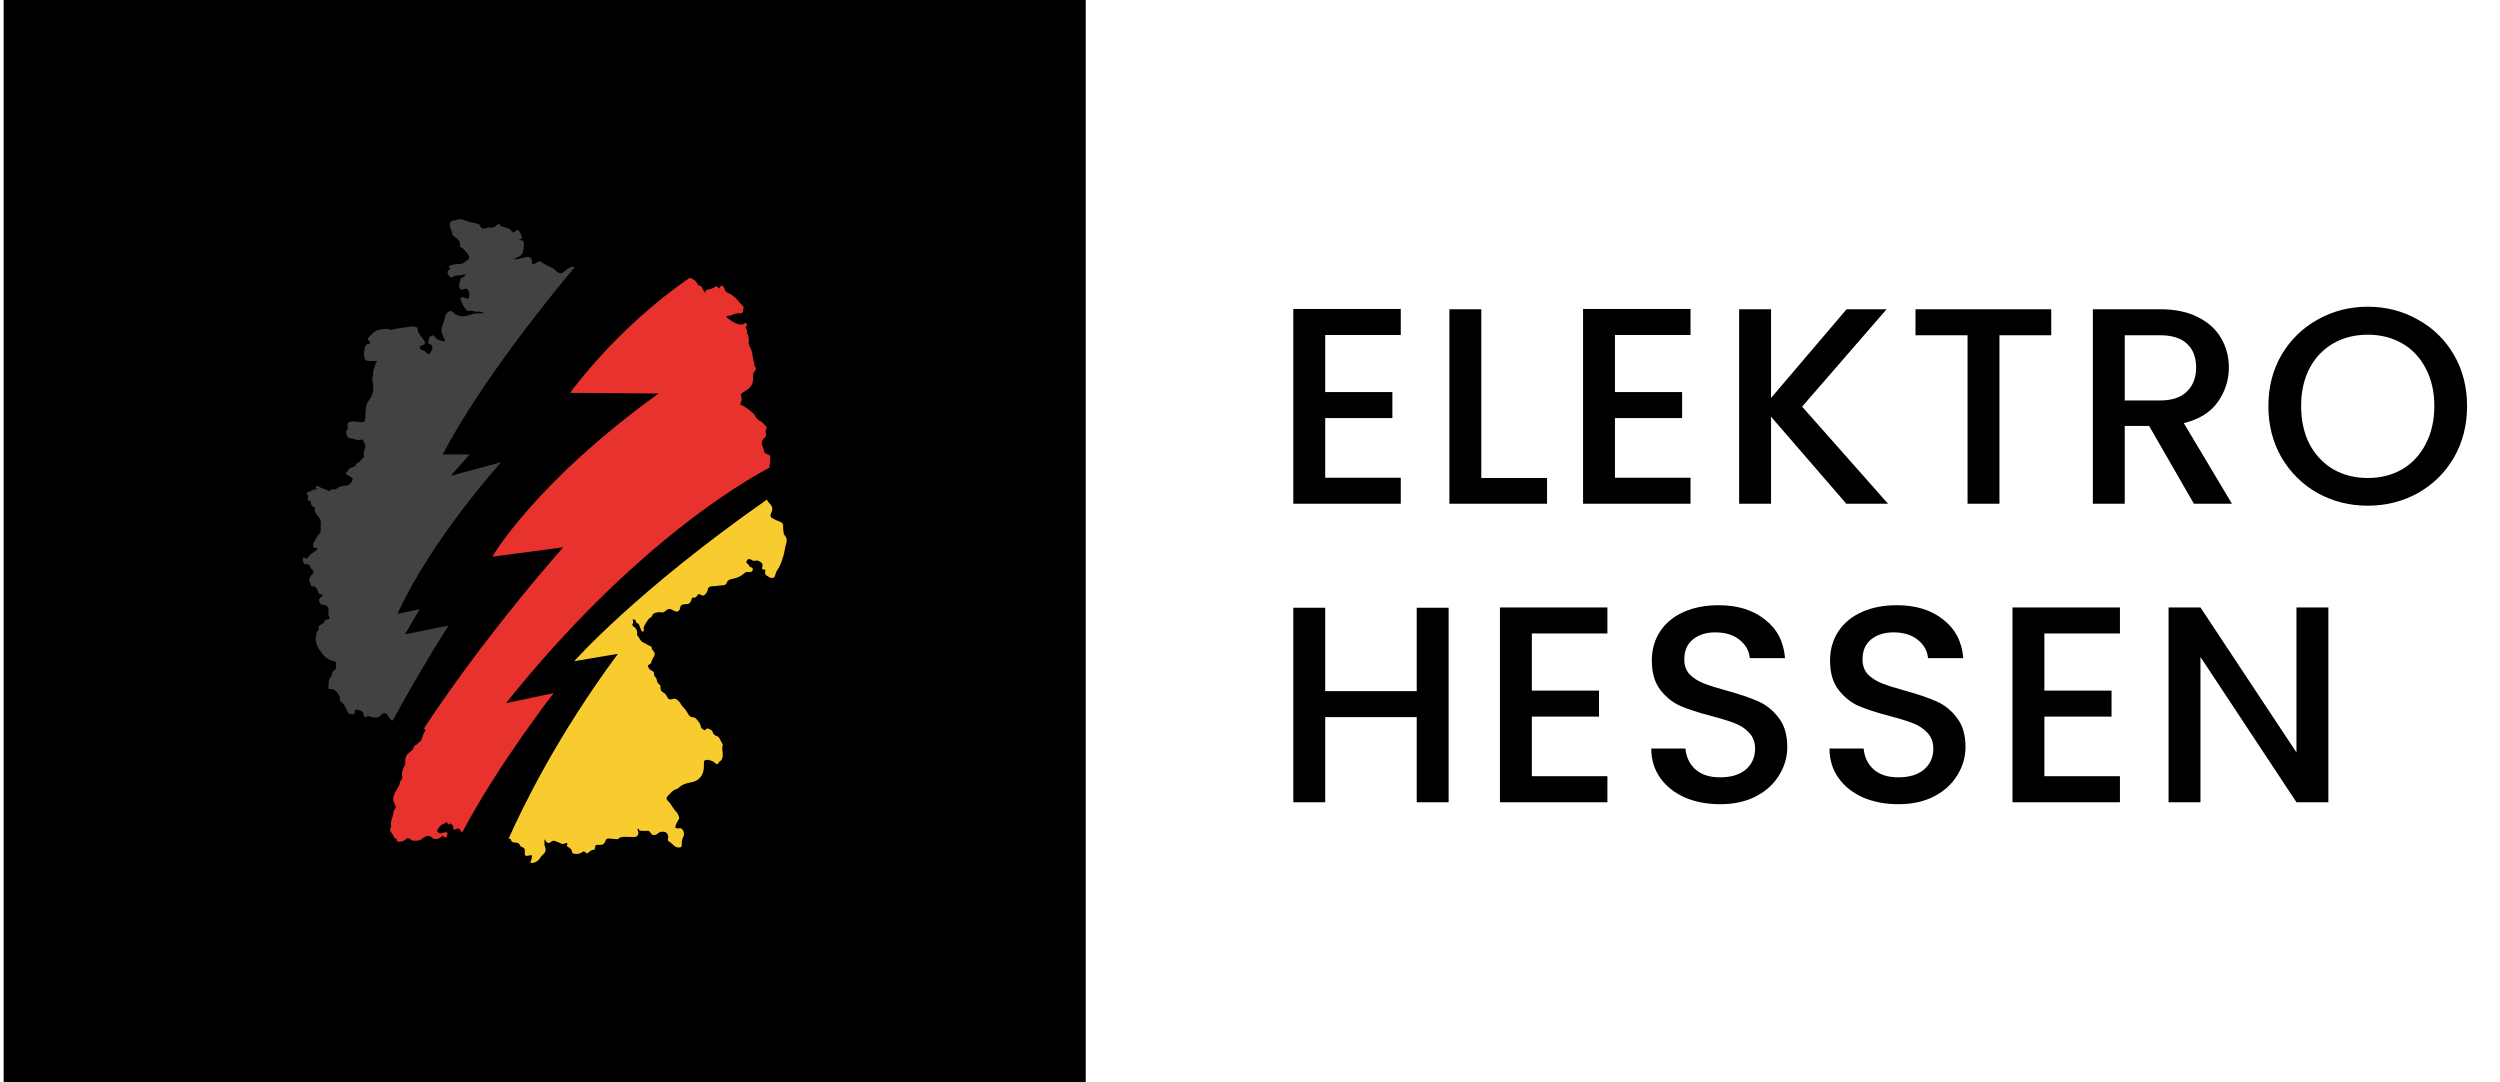 <svg xmlns="http://www.w3.org/2000/svg" width="134" height="58" viewBox="0 0 134 58" fill="none"><path d="M58.196 0H0.196V58H58.196V0Z" fill="black"></path><path d="M42.083 28.732C42.02 28.657 41.995 28.571 41.993 28.475C41.991 28.399 41.968 28.323 41.977 28.25C41.999 28.074 41.902 27.99 41.757 27.944C41.634 27.905 41.528 27.833 41.41 27.783C41.303 27.738 41.278 27.664 41.313 27.556C41.325 27.518 41.347 27.482 41.362 27.445C41.423 27.289 41.398 27.14 41.284 27.025C41.207 26.949 41.143 26.872 41.107 26.778C34.063 31.709 30.781 35.439 30.781 35.439L33.12 35.045C29.875 39.427 28.005 43.271 27.244 44.994C27.307 44.931 27.364 44.935 27.386 45.019C27.417 45.135 27.487 45.154 27.591 45.157C27.715 45.16 27.835 45.187 27.882 45.33C27.894 45.365 27.924 45.378 27.959 45.391C28.107 45.443 28.148 45.515 28.129 45.677C28.109 45.855 28.16 45.901 28.333 45.863C28.35 45.859 28.366 45.852 28.383 45.848C28.513 45.822 28.537 45.848 28.505 45.984C28.491 46.039 28.484 46.095 28.452 46.148C28.406 46.225 28.424 46.253 28.51 46.251C28.708 46.246 28.848 46.142 28.953 45.983C28.991 45.925 29.025 45.868 29.083 45.823C29.244 45.699 29.287 45.548 29.207 45.363C29.154 45.24 29.205 45.122 29.174 45.005C29.218 45.002 29.224 45.017 29.23 45.034C29.286 45.179 29.413 45.233 29.522 45.133C29.626 45.038 29.715 45.055 29.821 45.105C29.889 45.136 29.965 45.154 30.028 45.193C30.105 45.241 30.177 45.252 30.258 45.216C30.285 45.205 30.313 45.192 30.341 45.191C30.392 45.189 30.445 45.205 30.405 45.27C30.357 45.347 30.403 45.372 30.457 45.403C30.56 45.462 30.65 45.532 30.666 45.663C30.675 45.732 30.725 45.76 30.789 45.763C30.929 45.773 31.067 45.78 31.189 45.685C31.237 45.648 31.29 45.607 31.359 45.669C31.462 45.764 31.475 45.764 31.567 45.677C31.636 45.611 31.705 45.557 31.806 45.552C31.864 45.55 31.891 45.514 31.892 45.446C31.895 45.322 31.942 45.27 32.059 45.284C32.257 45.307 32.4 45.264 32.462 45.051C32.486 44.968 32.56 44.932 32.658 44.946C32.784 44.964 32.912 44.967 33.038 44.979C33.081 44.984 33.121 44.985 33.152 44.953C33.248 44.857 33.372 44.857 33.494 44.856C33.663 44.856 33.831 44.863 33.999 44.862C34.116 44.861 34.18 44.813 34.208 44.716C34.226 44.652 34.217 44.589 34.188 44.53C34.165 44.485 34.154 44.442 34.223 44.407C34.262 44.441 34.244 44.543 34.313 44.53C34.426 44.51 34.535 44.557 34.641 44.536C34.751 44.513 34.807 44.541 34.866 44.636C34.96 44.785 35.095 44.798 35.238 44.693C35.252 44.682 35.265 44.67 35.278 44.659C35.386 44.566 35.513 44.564 35.64 44.597C35.759 44.629 35.846 44.788 35.811 44.906C35.787 44.986 35.782 45.066 35.859 45.107C35.971 45.165 36.051 45.255 36.14 45.337C36.193 45.385 36.253 45.413 36.326 45.423C36.496 45.447 36.557 45.401 36.546 45.235C36.538 45.11 36.56 44.994 36.614 44.882C36.632 44.845 36.647 44.806 36.655 44.767C36.68 44.651 36.641 44.55 36.575 44.457C36.517 44.374 36.434 44.393 36.354 44.401C36.336 44.403 36.319 44.403 36.301 44.4C36.2 44.39 36.182 44.362 36.21 44.264C36.241 44.151 36.301 44.052 36.362 43.953C36.396 43.898 36.426 43.843 36.39 43.774C36.349 43.697 36.332 43.599 36.274 43.542C36.115 43.388 36.02 43.189 35.886 43.019C35.854 42.978 35.812 42.944 35.781 42.903C35.706 42.801 35.703 42.748 35.797 42.661C35.942 42.525 36.052 42.345 36.266 42.292C36.319 42.279 36.369 42.236 36.41 42.196C36.55 42.062 36.725 42.005 36.907 41.962C36.986 41.943 37.067 41.933 37.146 41.912C37.352 41.858 37.515 41.727 37.618 41.551C37.728 41.365 37.732 41.14 37.73 40.926C37.729 40.781 37.767 40.714 37.907 40.727C38.028 40.738 38.147 40.77 38.253 40.835C38.312 40.871 38.346 40.944 38.42 40.955C38.523 40.971 38.508 40.85 38.576 40.813C38.707 40.743 38.732 40.606 38.741 40.469C38.752 40.295 38.668 40.12 38.741 39.944C38.75 39.924 38.729 39.889 38.717 39.864C38.672 39.775 38.626 39.688 38.578 39.602C38.545 39.54 38.506 39.478 38.434 39.459C38.304 39.424 38.228 39.343 38.188 39.215C38.156 39.116 38.051 39.096 37.971 39.056C37.908 39.024 37.861 39.064 37.821 39.112C37.788 39.151 37.75 39.144 37.713 39.117C37.646 39.069 37.567 39.018 37.559 38.936C37.543 38.777 37.434 38.68 37.348 38.566C37.292 38.492 37.225 38.442 37.13 38.443C37.016 38.444 36.95 38.382 36.898 38.288C36.806 38.126 36.696 37.977 36.567 37.842C36.535 37.809 36.506 37.77 36.488 37.729C36.448 37.633 36.369 37.572 36.293 37.51C36.235 37.462 36.166 37.435 36.084 37.46C35.883 37.522 35.821 37.495 35.73 37.302C35.693 37.225 35.645 37.165 35.568 37.129C35.456 37.077 35.403 36.99 35.404 36.866C35.405 36.803 35.412 36.729 35.349 36.691C35.248 36.63 35.22 36.532 35.2 36.429C35.189 36.376 35.17 36.327 35.129 36.292C35.076 36.246 35.055 36.19 35.057 36.122C35.06 36.034 35.011 35.982 34.936 35.949C34.854 35.911 34.794 35.85 34.751 35.771C34.718 35.71 34.723 35.66 34.787 35.623C34.843 35.591 34.905 35.561 34.912 35.489C34.919 35.409 34.959 35.35 35.001 35.286C35.048 35.214 35.091 35.134 35.093 35.045C35.095 34.906 34.915 34.851 34.929 34.697C34.934 34.65 34.853 34.635 34.807 34.612C34.802 34.609 34.796 34.607 34.791 34.604C34.683 34.548 34.575 34.49 34.468 34.434C34.31 34.351 34.269 34.173 34.158 34.052C34.145 34.038 34.147 34.007 34.15 33.985C34.173 33.802 34.096 33.67 33.948 33.572C33.907 33.544 33.87 33.505 33.903 33.457C33.957 33.376 33.931 33.292 33.913 33.204C33.998 33.188 34.048 33.214 34.077 33.282C34.095 33.324 34.1 33.387 34.145 33.398C34.251 33.422 34.264 33.507 34.292 33.586C34.316 33.652 34.341 33.716 34.368 33.781C34.384 33.818 34.405 33.857 34.456 33.849C34.51 33.84 34.515 33.794 34.507 33.754C34.481 33.634 34.531 33.532 34.592 33.443C34.678 33.315 34.737 33.161 34.89 33.088C34.929 33.07 34.946 33.032 34.959 32.992C34.992 32.9 35.065 32.857 35.156 32.84C35.252 32.821 35.349 32.797 35.448 32.822C35.515 32.839 35.57 32.825 35.624 32.778C35.821 32.605 35.889 32.601 36.116 32.732C36.276 32.824 36.413 32.787 36.447 32.605C36.479 32.427 36.57 32.382 36.725 32.387C36.759 32.389 36.794 32.382 36.829 32.38C36.927 32.373 36.99 32.321 37.026 32.233C37.045 32.184 37.063 32.135 37.083 32.087C37.096 32.053 37.119 32.014 37.157 32.026C37.273 32.062 37.321 31.992 37.379 31.911C37.441 31.823 37.487 31.821 37.573 31.888C37.647 31.945 37.708 31.936 37.775 31.878C37.857 31.806 37.916 31.711 37.933 31.614C37.962 31.45 38.072 31.419 38.196 31.421C38.378 31.424 38.552 31.375 38.733 31.372C38.827 31.371 38.917 31.339 38.955 31.235C39.003 31.097 39.119 31.045 39.247 31.027C39.495 30.989 39.712 30.891 39.898 30.725C39.953 30.675 40.015 30.652 40.088 30.655C40.123 30.656 40.157 30.664 40.192 30.663C40.269 30.663 40.328 30.63 40.348 30.552C40.368 30.474 40.322 30.424 40.255 30.408C40.128 30.38 40.135 30.212 40.011 30.182C40.005 30.181 40.003 30.139 40.007 30.118C40.035 29.975 40.154 29.924 40.28 30.006C40.336 30.043 40.387 30.081 40.455 30.057C40.579 30.013 40.676 30.067 40.776 30.131C40.856 30.182 40.883 30.249 40.871 30.337C40.866 30.371 40.853 30.405 40.848 30.439C40.838 30.495 40.858 30.522 40.921 30.527C41.04 30.535 41.039 30.538 41.014 30.635C40.989 30.737 41.021 30.813 41.112 30.865C41.152 30.888 41.19 30.915 41.231 30.936C41.413 31.029 41.513 30.985 41.565 30.785C41.584 30.712 41.602 30.643 41.649 30.579C41.819 30.346 41.907 30.074 41.989 29.802C42.056 29.581 42.069 29.347 42.142 29.127C42.188 28.988 42.184 28.852 42.084 28.733L42.083 28.732Z" fill="#F8CC2F"></path><path d="M27.123 37.686C33.833 29.305 39.739 25.859 41.263 25.057C41.234 25.011 41.23 24.956 41.255 24.893C41.302 24.777 41.261 24.653 41.291 24.533C41.309 24.459 41.258 24.401 41.189 24.368C41.147 24.348 41.103 24.334 41.06 24.315C41.005 24.29 40.96 24.254 40.953 24.189C40.94 24.083 40.895 23.988 40.861 23.889C40.813 23.747 40.807 23.627 40.937 23.514C41.017 23.445 41.093 23.344 41.05 23.222C41.022 23.142 41.032 23.075 41.069 23.006C41.104 22.941 41.096 22.887 41.04 22.835C40.931 22.734 40.857 22.594 40.699 22.548C40.669 22.539 40.648 22.501 40.62 22.481C40.503 22.396 40.476 22.235 40.37 22.153C40.17 21.999 39.992 21.809 39.749 21.716C39.7 21.698 39.654 21.663 39.688 21.614C39.779 21.483 39.755 21.349 39.721 21.213C39.7 21.128 39.742 21.081 39.806 21.043C39.905 20.983 40.005 20.925 40.098 20.854C40.324 20.682 40.384 20.443 40.37 20.178C40.365 20.094 40.359 20.014 40.416 19.947C40.508 19.841 40.561 19.735 40.446 19.611C40.436 19.6 40.433 19.579 40.431 19.562C40.417 19.382 40.35 19.21 40.334 19.031C40.319 18.865 40.262 18.716 40.186 18.571C40.14 18.481 40.115 18.384 40.13 18.285C40.147 18.171 40.123 18.067 40.086 17.962C40.061 17.89 40.039 17.819 40.04 17.741C40.04 17.708 40.041 17.659 40.021 17.642C39.946 17.58 39.951 17.53 40.017 17.463C40.052 17.428 40.045 17.375 40.008 17.337C39.965 17.293 39.924 17.314 39.886 17.348C39.818 17.411 39.733 17.403 39.655 17.39C39.388 17.345 39.177 17.189 38.971 17.027C38.924 16.99 38.941 16.937 39.001 16.928C39.087 16.914 39.181 16.925 39.255 16.878C39.358 16.812 39.463 16.795 39.582 16.796C39.654 16.796 39.737 16.796 39.8 16.751C39.86 16.707 39.807 16.629 39.84 16.571C39.887 16.492 39.851 16.429 39.793 16.37C39.724 16.301 39.651 16.232 39.591 16.154C39.446 15.968 39.28 15.811 39.057 15.721C38.938 15.673 38.86 15.583 38.82 15.459C38.8 15.399 38.782 15.33 38.706 15.318C38.615 15.304 38.597 15.387 38.556 15.44C38.551 15.448 38.537 15.448 38.526 15.451C38.421 15.319 38.419 15.316 38.272 15.41C38.182 15.468 38.082 15.493 37.98 15.514C37.935 15.524 37.891 15.54 37.848 15.555C37.785 15.578 37.85 15.654 37.803 15.686C37.728 15.646 37.721 15.568 37.681 15.515C37.619 15.435 37.612 15.296 37.461 15.306C37.441 15.308 37.408 15.275 37.399 15.252C37.325 15.056 37.165 14.962 36.983 14.888C36.981 14.887 36.979 14.886 36.977 14.885C33.045 17.57 30.558 21.058 30.558 21.058L35.301 21.091C28.674 25.869 26.386 29.839 26.386 29.839L30.188 29.334C26.819 33.187 24.367 36.555 22.708 39.06C22.713 39.061 22.718 39.062 22.722 39.062C22.793 39.073 22.826 39.117 22.78 39.186C22.697 39.315 22.658 39.461 22.606 39.603C22.583 39.664 22.559 39.729 22.501 39.759C22.401 39.809 22.358 39.929 22.242 39.958C22.213 39.965 22.2 39.997 22.194 40.026C22.161 40.168 22.053 40.25 21.947 40.33C21.773 40.462 21.703 40.636 21.724 40.847C21.731 40.92 21.721 40.976 21.686 41.042C21.61 41.185 21.537 41.34 21.548 41.503C21.558 41.645 21.589 41.779 21.453 41.88C21.442 41.889 21.436 41.911 21.435 41.928C21.421 42.098 21.318 42.225 21.238 42.367C21.103 42.608 20.989 42.86 21.175 43.134C21.229 43.212 21.227 43.298 21.161 43.375C21.113 43.43 21.089 43.496 21.084 43.566C21.069 43.806 20.902 44.021 20.968 44.274C20.972 44.289 20.966 44.31 20.958 44.324C20.877 44.455 20.908 44.565 21.009 44.67C21.041 44.702 21.057 44.748 21.081 44.789C21.118 44.853 21.118 44.956 21.236 44.942C21.253 44.94 21.268 44.962 21.262 44.979C21.244 45.03 21.249 45.069 21.304 45.093C21.347 45.113 21.391 45.123 21.439 45.116C21.549 45.101 21.652 45.079 21.74 44.998C21.842 44.904 21.918 44.909 22.027 45.005C22.064 45.037 22.101 45.061 22.149 45.063C22.323 45.069 22.498 45.081 22.64 44.943C22.681 44.904 22.738 44.881 22.788 44.853C22.917 44.785 23.033 44.774 23.151 44.893C23.267 45.01 23.488 44.996 23.607 44.885C23.707 44.791 23.72 44.79 23.826 44.863C23.913 44.924 23.919 44.921 23.951 44.822C23.958 44.8 23.959 44.776 23.967 44.755C24.015 44.634 23.996 44.607 23.867 44.609C23.801 44.61 23.744 44.638 23.684 44.66C23.602 44.689 23.499 44.652 23.455 44.582C23.407 44.506 23.465 44.463 23.5 44.401C23.576 44.268 23.669 44.173 23.822 44.143C23.842 44.139 23.858 44.114 23.875 44.098C23.912 44.063 23.955 44.062 23.977 44.107C24.016 44.19 24.051 44.244 24.127 44.137C24.138 44.123 24.166 44.132 24.172 44.148C24.202 44.215 24.306 44.223 24.288 44.34C24.27 44.467 24.354 44.499 24.477 44.429C24.548 44.389 24.61 44.404 24.652 44.471C24.696 44.542 24.733 44.592 24.771 44.624C26.72 40.943 29.678 37.15 29.678 37.15L27.124 37.686H27.123Z" fill="#E8322E"></path><path d="M24.165 25.498L25.174 24.354H23.727C25.816 20.415 29.379 16.019 30.81 14.317C30.777 14.313 30.745 14.307 30.711 14.302C30.648 14.293 30.586 14.321 30.528 14.35C30.45 14.389 30.38 14.44 30.315 14.498C30.086 14.7 29.991 14.699 29.766 14.487C29.702 14.427 29.638 14.37 29.555 14.336C29.383 14.266 29.216 14.188 29.068 14.072C28.974 13.998 28.865 13.986 28.767 14.078C28.736 14.107 28.697 14.117 28.658 14.129C28.526 14.172 28.5 14.161 28.513 14.019C28.522 13.931 28.492 13.878 28.432 13.824C28.365 13.763 28.291 13.751 28.206 13.773C28.043 13.815 27.879 13.854 27.715 13.894C27.669 13.905 27.618 13.921 27.578 13.858C27.658 13.825 27.729 13.8 27.796 13.768C27.925 13.707 28.012 13.606 28.041 13.468C28.065 13.355 28.082 13.239 28.082 13.124C28.082 12.903 28.076 12.903 27.851 12.863C27.836 12.86 27.832 12.849 27.839 12.835C27.869 12.801 27.914 12.809 27.952 12.797C27.977 12.79 28 12.765 27.989 12.748C27.923 12.637 27.924 12.499 27.838 12.399C27.758 12.305 27.711 12.305 27.62 12.397C27.537 12.481 27.497 12.476 27.416 12.38C27.322 12.27 27.198 12.201 27.059 12.182C26.92 12.162 26.798 12.14 26.756 11.972C26.677 12.031 26.613 12.08 26.548 12.128C26.471 12.186 26.386 12.226 26.289 12.201C26.217 12.183 26.154 12.189 26.088 12.222C26.03 12.252 25.964 12.247 25.9 12.245C25.829 12.243 25.776 12.216 25.758 12.142C25.733 12.032 25.646 12.005 25.552 11.984C25.32 11.933 25.088 11.882 24.865 11.792C24.734 11.738 24.593 11.733 24.458 11.792C24.409 11.813 24.357 11.83 24.305 11.818C24.303 11.818 24.301 11.817 24.299 11.817C24.287 11.822 24.275 11.827 24.262 11.829C24.243 11.833 24.224 11.838 24.205 11.845C24.176 11.864 24.178 11.858 24.189 11.851C24.186 11.852 24.184 11.854 24.182 11.855C24.182 11.855 24.182 11.855 24.181 11.855C24.169 11.897 24.145 11.933 24.111 11.959C24.102 12.116 24.134 12.263 24.216 12.401C24.231 12.425 24.241 12.458 24.238 12.485C24.228 12.573 24.273 12.624 24.342 12.668C24.39 12.699 24.43 12.743 24.477 12.778C24.632 12.893 24.688 13.046 24.649 13.234C24.775 13.27 24.774 13.271 24.877 13.395C24.917 13.444 24.964 13.488 25.006 13.536C25.04 13.575 25.076 13.614 25.104 13.658C25.182 13.781 25.161 13.874 25.044 13.955C25.005 13.981 24.96 14.001 24.929 14.033C24.832 14.133 24.714 14.166 24.581 14.155C24.445 14.143 24.316 14.183 24.184 14.2C24.117 14.208 24.083 14.25 24.069 14.313C24.054 14.381 24.124 14.374 24.151 14.404C24.138 14.438 24.103 14.435 24.08 14.45C23.99 14.508 23.971 14.555 24 14.654C24.019 14.715 24.05 14.772 24.099 14.815C24.161 14.87 24.226 14.899 24.3 14.834C24.34 14.798 24.38 14.774 24.438 14.773C24.615 14.766 24.79 14.739 24.967 14.706C24.943 14.799 24.879 14.842 24.797 14.868C24.753 14.881 24.695 14.894 24.688 14.944C24.672 15.054 24.617 15.153 24.605 15.262C24.595 15.36 24.64 15.446 24.704 15.514C24.771 15.587 24.83 15.501 24.892 15.488C24.937 15.479 24.98 15.454 25.024 15.49C25.138 15.582 25.189 15.773 25.138 15.919C25.102 16.024 25.071 16.04 24.971 15.989C24.902 15.953 24.836 15.919 24.757 15.939C24.691 15.956 24.65 15.992 24.685 16.065C24.763 16.233 24.821 16.412 24.946 16.555C25.017 16.636 25.089 16.713 25.213 16.654C25.232 16.645 25.262 16.644 25.281 16.653C25.424 16.721 25.577 16.703 25.727 16.708C25.81 16.712 25.876 16.743 25.936 16.785C25.904 16.838 25.843 16.753 25.802 16.801C25.614 16.789 25.428 16.792 25.246 16.858C24.902 16.981 24.569 17.019 24.274 16.732C24.191 16.652 24.117 16.657 24.023 16.721C23.936 16.78 23.89 16.866 23.864 16.963C23.814 17.148 23.765 17.333 23.691 17.511C23.65 17.61 23.652 17.715 23.683 17.819C23.716 17.924 23.746 18.03 23.797 18.129C23.823 18.182 23.858 18.237 23.84 18.305C23.633 18.257 23.432 18.241 23.302 18.042C23.232 17.934 23.053 17.981 23.007 18.107C22.979 18.182 22.969 18.265 22.954 18.344C22.942 18.407 22.971 18.436 23.035 18.452C23.169 18.486 23.19 18.525 23.171 18.659C23.158 18.746 23.124 18.827 23.072 18.898C22.996 18.999 22.938 19.001 22.849 18.905C22.785 18.837 22.731 18.766 22.622 18.764C22.533 18.761 22.524 18.675 22.512 18.608C22.499 18.532 22.563 18.53 22.613 18.518C22.63 18.514 22.647 18.509 22.663 18.502C22.793 18.44 22.801 18.352 22.72 18.228C22.653 18.127 22.568 18.042 22.498 17.944C22.445 17.868 22.399 17.788 22.393 17.69C22.386 17.559 22.373 17.548 22.252 17.515C22.171 17.493 22.089 17.494 22.009 17.507C21.7 17.556 21.387 17.582 21.081 17.654C21.018 17.668 20.948 17.697 20.893 17.669C20.751 17.595 20.608 17.634 20.467 17.647C20.278 17.664 20.104 17.724 19.972 17.872C19.918 17.932 19.856 17.986 19.798 18.043C19.685 18.154 19.684 18.163 19.787 18.281C19.873 18.381 19.861 18.421 19.723 18.442C19.639 18.455 19.608 18.498 19.58 18.57C19.518 18.732 19.508 18.898 19.518 19.067C19.531 19.281 19.596 19.347 19.808 19.353C19.952 19.358 20.096 19.354 20.241 19.354C20.187 19.403 20.136 19.446 20.125 19.51C20.095 19.69 19.967 19.848 20 20.043C20.005 20.07 19.995 20.102 19.984 20.128C19.939 20.235 19.951 20.34 19.973 20.451C20.041 20.793 20.022 21.123 19.802 21.415C19.778 21.447 19.758 21.483 19.735 21.517C19.669 21.615 19.632 21.724 19.618 21.841C19.601 21.991 19.584 22.141 19.584 22.292C19.584 22.356 19.58 22.42 19.569 22.483C19.544 22.624 19.533 22.625 19.389 22.626C19.214 22.628 19.045 22.573 18.869 22.59C18.664 22.61 18.592 22.703 18.637 22.903C18.645 22.936 18.677 22.978 18.643 22.998C18.518 23.069 18.563 23.176 18.577 23.275C18.597 23.418 18.653 23.474 18.8 23.499C18.881 23.512 18.96 23.529 19.038 23.554C19.132 23.586 19.229 23.61 19.326 23.567C19.378 23.544 19.414 23.563 19.446 23.605C19.564 23.763 19.632 23.927 19.539 24.123C19.498 24.207 19.476 24.297 19.502 24.393C19.514 24.439 19.517 24.492 19.476 24.523C19.366 24.608 19.313 24.751 19.176 24.808C19.133 24.826 19.099 24.863 19.076 24.904C19.029 24.993 18.956 25.042 18.857 25.056C18.777 25.068 18.72 25.111 18.681 25.182C18.665 25.212 18.639 25.238 18.615 25.262C18.512 25.365 18.516 25.41 18.647 25.479C18.715 25.515 18.783 25.546 18.84 25.596C18.92 25.666 18.917 25.694 18.87 25.788C18.792 25.943 18.677 26.025 18.5 26.032C18.335 26.038 18.181 26.09 18.045 26.188C17.98 26.235 17.912 26.255 17.833 26.232C17.777 26.216 17.73 26.22 17.705 26.284C17.679 26.35 17.634 26.331 17.593 26.302C17.436 26.191 17.231 26.189 17.077 26.07C17.038 26.04 16.988 26.031 16.949 26.072C16.909 26.113 16.952 26.145 16.97 26.178C16.978 26.195 16.982 26.21 16.959 26.243C16.793 26.193 16.671 26.336 16.514 26.372C16.443 26.388 16.426 26.442 16.473 26.505C16.519 26.567 16.53 26.633 16.494 26.701C16.456 26.775 16.487 26.806 16.557 26.826C16.614 26.843 16.671 26.879 16.665 26.946C16.655 27.059 16.71 27.121 16.803 27.163C16.864 27.19 16.892 27.231 16.875 27.301C16.855 27.381 16.885 27.449 16.932 27.512C16.974 27.567 17.012 27.627 17.057 27.679C17.186 27.824 17.227 27.991 17.188 28.18C17.176 28.238 17.189 28.295 17.193 28.352C17.199 28.445 17.196 28.54 17.12 28.611C16.985 28.736 16.926 28.912 16.825 29.06C16.789 29.113 16.782 29.18 16.785 29.245C16.788 29.343 16.824 29.377 16.925 29.368C16.961 29.365 16.993 29.349 17.008 29.397C17.02 29.436 17.008 29.466 16.975 29.487C16.946 29.506 16.913 29.52 16.886 29.541C16.764 29.637 16.616 29.707 16.534 29.846C16.486 29.927 16.45 29.977 16.347 29.907C16.272 29.855 16.212 29.906 16.224 29.998C16.229 30.044 16.247 30.088 16.259 30.133C16.281 30.216 16.336 30.254 16.424 30.246C16.539 30.236 16.589 30.266 16.622 30.381C16.638 30.435 16.671 30.469 16.71 30.505C16.83 30.613 16.831 30.721 16.7 30.813C16.611 30.875 16.634 30.982 16.575 31.055C16.543 31.096 16.589 31.142 16.604 31.184C16.62 31.228 16.635 31.272 16.644 31.317C16.66 31.395 16.688 31.448 16.783 31.426C16.857 31.409 16.905 31.455 16.941 31.511C16.988 31.583 17.047 31.65 17.058 31.741C17.065 31.793 17.099 31.819 17.143 31.843C17.192 31.867 17.279 31.837 17.288 31.911C17.295 31.974 17.215 31.993 17.176 32.034C17.164 32.047 17.151 32.058 17.14 32.072C17.078 32.148 17.106 32.224 17.14 32.3C17.173 32.373 17.214 32.421 17.31 32.419C17.508 32.413 17.636 32.548 17.608 32.741C17.591 32.861 17.588 32.965 17.645 33.076C17.686 33.154 17.656 33.196 17.564 33.197C17.492 33.198 17.426 33.208 17.409 33.278C17.384 33.384 17.31 33.421 17.224 33.465C17.135 33.512 17.035 33.568 17.082 33.706C17.098 33.748 17.07 33.784 17.033 33.807C16.99 33.836 16.969 33.876 16.971 33.925C16.975 34.002 16.947 34.074 16.93 34.147C16.909 34.239 16.912 34.326 16.94 34.42C16.988 34.586 17.044 34.735 17.16 34.877C17.254 34.99 17.322 35.124 17.443 35.217C17.557 35.304 17.679 35.381 17.814 35.417C18.029 35.473 18.032 35.464 18.015 35.678C18.013 35.707 18.011 35.736 18.009 35.765C18.006 35.826 17.989 35.884 17.936 35.916C17.835 35.978 17.775 36.057 17.781 36.183C17.783 36.212 17.754 36.246 17.732 36.273C17.587 36.444 17.617 36.654 17.603 36.853C17.599 36.913 17.635 36.95 17.704 36.937C17.832 36.912 17.938 36.98 18.018 37.056C18.104 37.136 18.156 37.253 18.222 37.354C18.227 37.363 18.229 37.379 18.224 37.387C18.153 37.515 18.252 37.58 18.324 37.652C18.449 37.778 18.544 37.93 18.596 38.09C18.642 38.232 18.715 38.271 18.841 38.282C18.988 38.296 19.006 38.286 19.013 38.129C19.015 38.083 19.016 38.046 19.071 38.041C19.191 38.032 19.297 38.072 19.402 38.128C19.48 38.169 19.475 38.239 19.489 38.305C19.495 38.333 19.504 38.362 19.517 38.387C19.547 38.442 19.6 38.469 19.645 38.425C19.716 38.356 19.771 38.392 19.846 38.414C20.052 38.472 20.259 38.514 20.434 38.321C20.572 38.168 20.72 38.202 20.819 38.393C20.872 38.497 20.934 38.592 21.05 38.626C22.538 35.874 24.043 33.529 24.043 33.529L21.71 34L22.495 32.654L21.306 32.901C23.123 28.909 26.858 24.776 26.858 24.776L24.166 25.5L24.165 25.498Z" fill="#424143"></path><path d="M71.031 17.955V21.015H74.631V22.41H71.031V25.605H75.081V27H69.321V16.56H75.081V17.955H71.031ZM79.397 25.62H82.922V27H77.687V16.575H79.397V25.62ZM86.562 17.955V21.015H90.162V22.41H86.562V25.605H90.612V27H84.852V16.56H90.612V17.955H86.562ZM98.963 27L94.928 22.335V27H93.218V16.575H94.928V21.33L98.978 16.575H101.123L96.593 21.795L101.198 27H98.963ZM109.946 16.575V17.97H107.171V27H105.461V17.97H102.671V16.575H109.946ZM117.592 27L115.192 22.83H113.887V27H112.177V16.575H115.777C116.577 16.575 117.252 16.715 117.802 16.995C118.362 17.275 118.777 17.65 119.047 18.12C119.327 18.59 119.467 19.115 119.467 19.695C119.467 20.375 119.267 20.995 118.867 21.555C118.477 22.105 117.872 22.48 117.052 22.68L119.632 27H117.592ZM113.887 21.465H115.777C116.417 21.465 116.897 21.305 117.217 20.985C117.547 20.665 117.712 20.235 117.712 19.695C117.712 19.155 117.552 18.735 117.232 18.435C116.912 18.125 116.427 17.97 115.777 17.97H113.887V21.465ZM126.91 27.105C125.94 27.105 125.045 26.88 124.225 26.43C123.415 25.97 122.77 25.335 122.29 24.525C121.82 23.705 121.585 22.785 121.585 21.765C121.585 20.745 121.82 19.83 122.29 19.02C122.77 18.21 123.415 17.58 124.225 17.13C125.045 16.67 125.94 16.44 126.91 16.44C127.89 16.44 128.785 16.67 129.595 17.13C130.415 17.58 131.06 18.21 131.53 19.02C132 19.83 132.235 20.745 132.235 21.765C132.235 22.785 132 23.705 131.53 24.525C131.06 25.335 130.415 25.97 129.595 26.43C128.785 26.88 127.89 27.105 126.91 27.105ZM126.91 25.62C127.6 25.62 128.215 25.465 128.755 25.155C129.295 24.835 129.715 24.385 130.015 23.805C130.325 23.215 130.48 22.535 130.48 21.765C130.48 20.995 130.325 20.32 130.015 19.74C129.715 19.16 129.295 18.715 128.755 18.405C128.215 18.095 127.6 17.94 126.91 17.94C126.22 17.94 125.605 18.095 125.065 18.405C124.525 18.715 124.1 19.16 123.79 19.74C123.49 20.32 123.34 20.995 123.34 21.765C123.34 22.535 123.49 23.215 123.79 23.805C124.1 24.385 124.525 24.835 125.065 25.155C125.605 25.465 126.22 25.62 126.91 25.62ZM77.646 32.575V43H75.936V38.44H71.031V43H69.321V32.575H71.031V37.045H75.936V32.575H77.646ZM82.107 33.955V37.015H85.707V38.41H82.107V41.605H86.157V43H80.397V32.56H86.157V33.955H82.107ZM92.198 43.105C91.498 43.105 90.868 42.985 90.308 42.745C89.748 42.495 89.308 42.145 88.988 41.695C88.668 41.245 88.508 40.72 88.508 40.12H90.338C90.378 40.57 90.553 40.94 90.863 41.23C91.183 41.52 91.628 41.665 92.198 41.665C92.788 41.665 93.248 41.525 93.578 41.245C93.908 40.955 94.073 40.585 94.073 40.135C94.073 39.785 93.968 39.5 93.758 39.28C93.558 39.06 93.303 38.89 92.993 38.77C92.693 38.65 92.273 38.52 91.733 38.38C91.053 38.2 90.498 38.02 90.068 37.84C89.648 37.65 89.288 37.36 88.988 36.97C88.688 36.58 88.538 36.06 88.538 35.41C88.538 34.81 88.688 34.285 88.988 33.835C89.288 33.385 89.708 33.04 90.248 32.8C90.788 32.56 91.413 32.44 92.123 32.44C93.133 32.44 93.958 32.695 94.598 33.205C95.248 33.705 95.608 34.395 95.678 35.275H93.788C93.758 34.895 93.578 34.57 93.248 34.3C92.918 34.03 92.483 33.895 91.943 33.895C91.453 33.895 91.053 34.02 90.743 34.27C90.433 34.52 90.278 34.88 90.278 35.35C90.278 35.67 90.373 35.935 90.563 36.145C90.763 36.345 91.013 36.505 91.313 36.625C91.613 36.745 92.023 36.875 92.543 37.015C93.233 37.205 93.793 37.395 94.223 37.585C94.663 37.775 95.033 38.07 95.333 38.47C95.643 38.86 95.798 39.385 95.798 40.045C95.798 40.575 95.653 41.075 95.363 41.545C95.083 42.015 94.668 42.395 94.118 42.685C93.578 42.965 92.938 43.105 92.198 43.105ZM101.751 43.105C101.051 43.105 100.421 42.985 99.861 42.745C99.301 42.495 98.861 42.145 98.541 41.695C98.221 41.245 98.061 40.72 98.061 40.12H99.891C99.931 40.57 100.106 40.94 100.416 41.23C100.736 41.52 101.181 41.665 101.751 41.665C102.341 41.665 102.801 41.525 103.131 41.245C103.461 40.955 103.626 40.585 103.626 40.135C103.626 39.785 103.521 39.5 103.311 39.28C103.111 39.06 102.856 38.89 102.546 38.77C102.246 38.65 101.826 38.52 101.286 38.38C100.606 38.2 100.051 38.02 99.621 37.84C99.201 37.65 98.841 37.36 98.541 36.97C98.241 36.58 98.091 36.06 98.091 35.41C98.091 34.81 98.241 34.285 98.541 33.835C98.841 33.385 99.261 33.04 99.801 32.8C100.341 32.56 100.966 32.44 101.676 32.44C102.686 32.44 103.511 32.695 104.151 33.205C104.801 33.705 105.161 34.395 105.231 35.275H103.341C103.311 34.895 103.131 34.57 102.801 34.3C102.471 34.03 102.036 33.895 101.496 33.895C101.006 33.895 100.606 34.02 100.296 34.27C99.986 34.52 99.831 34.88 99.831 35.35C99.831 35.67 99.926 35.935 100.116 36.145C100.316 36.345 100.566 36.505 100.866 36.625C101.166 36.745 101.576 36.875 102.096 37.015C102.786 37.205 103.346 37.395 103.776 37.585C104.216 37.775 104.586 38.07 104.886 38.47C105.196 38.86 105.351 39.385 105.351 40.045C105.351 40.575 105.206 41.075 104.916 41.545C104.636 42.015 104.221 42.395 103.671 42.685C103.131 42.965 102.491 43.105 101.751 43.105ZM109.579 33.955V37.015H113.179V38.41H109.579V41.605H113.629V43H107.869V32.56H113.629V33.955H109.579ZM124.8 43H123.09L117.945 35.215V43H116.235V32.56H117.945L123.09 40.33V32.56H124.8V43Z" fill="black"></path></svg>